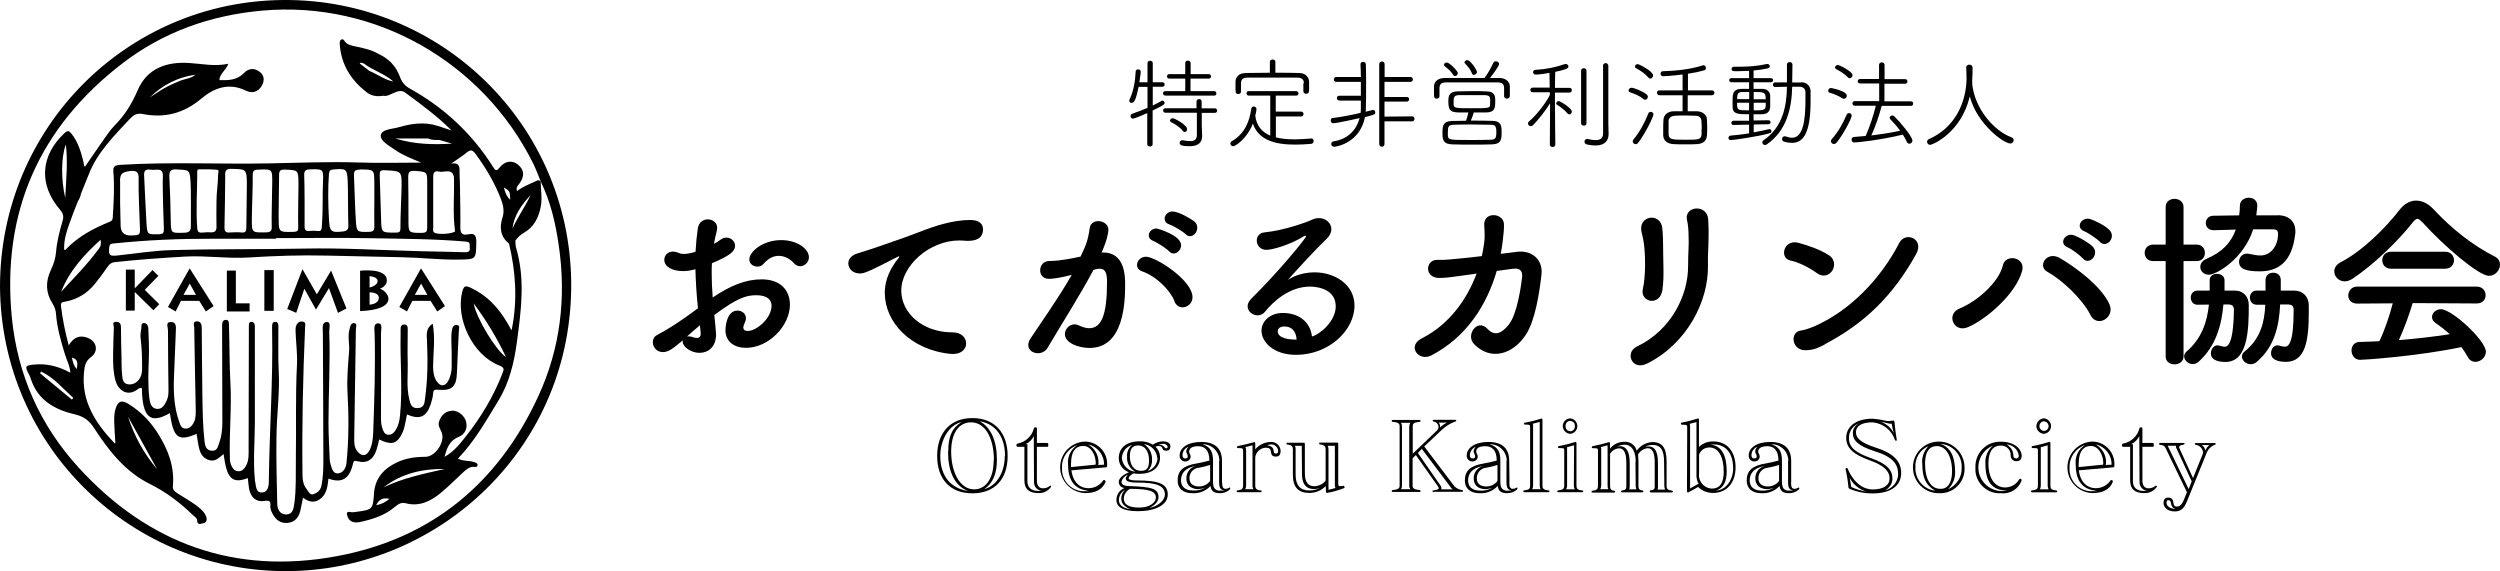 <?xml version="1.0" encoding="UTF-8"?><svg id="_レイヤー_2" xmlns="http://www.w3.org/2000/svg" width="200.02" height="45.69" viewBox="0 0 200.02 45.69"><g id="_レイヤー_2-2"><path d="m22.69,0C10.19.08.04,10.17,0,22.88c.06,12.93,10.65,23.03,23.26,22.81,12.03-.2,22.58-9.99,22.44-23.13C45.56,9.94,35.29-.08,22.69,0Zm4.25,44.5c-8.14,1.51-15.08-.99-20.65-7.09-3.08-3.37-4.88-7.41-5.34-11.97C.12,17.01,3.12,10.19,9.82,5.05c3.27-2.5,7.03-3.83,11.15-4.2C30.02.04,38.62,4.96,42.66,13.08c.23.47.41.97.61,1.46h0c.78,1.6,1.18,3.32,1.43,5.06.62,4.19.14,8.27-1.64,12.12-3.21,6.96-8.56,11.38-16.12,12.78Z"/><path d="m34.63,25.96c.2,1.17.03,2.25.02,3.33,0,.45.05.88.31,1.25.29.4.65.38.89-.05.21-.37.29-.78.29-1.2,0-.71,0-1.42-.03-2.14,0-.26,0-.5.05-.75.03-.23.16-.43.4-.4.27.04.16.28.15.46-.05,1.11-.11,2.22-.15,3.33-.04,1.16-.38,1.49-1.54,1.39-.28-.02-.35.04-.37.31-.02.29-.1.58-.19.85-.34,1.02-.87,1.26-1.9.82-.13.63-.19,1.27-.55,1.81-.38.57-.81.61-1.67.19-.08.31-.14.62-.25.92-.25.7-.75,1.02-1.45.83-.33-.09-.35-.02-.42.27-.28,1.15-.9,1.5-1.94,1.11-.07.55-.11,1.12-.54,1.53-.47.44-.97.4-1.5,0-.08.38-.13.73-.22,1.07-.14.56-.49.93-1.09.95-.63.02-.98-.39-1.21-.92-.06-.13-.1-.29-.09-.43.03-.38-.06-.48-.48-.41-.64.11-1.09-.28-1.22-.97-.05-.28-.07-.57-.1-.86-1.36.52-1.69-.1-1.94-1.92-.33.24-.6.6-1.07.5-.5-.1-.75-.45-.87-.89-.11-.4-.15-.82-.22-1.23-1.47.63-1.85.34-2.14-1.66-1.58.91-2.2.35-2.24-2-.14-.06-.24.03-.34.1-.85.64-1.57.03-1.77-.7-.19-.69-.2-1.41-.19-2.12.01-.71.03-1.42.06-2.14,0-.16-.19-.46.21-.44.31.01.36.22.36.48,0,.77.02,1.55.04,2.32.01.48,0,.97.05,1.44.03.32.06.71.5.76.41.04.73-.17.93-.51.14-.23.17-.51.17-.79,0-.8-.02-1.59-.12-2.38-.03-.24,0-.51.05-.75.04-.17-.07-.5.26-.47.24.02.3.26.31.48.03.77.07,1.55.04,2.32-.04,1.07-.09,2.14.04,3.2.05.38.13.8.58.86.45.06.65-.33.81-.67.13-.27.14-.56.14-.86-.02-1.59-.04-3.18-.04-4.78,0-.22-.22-.63.23-.64.45,0,.41.39.4.7-.05,1.23-.1,2.47-.15,3.7-.05,1.22,0,2.42.42,3.59.09.25.15.54.51.54.34,0,.52-.23.66-.5.16-.31.15-.65.15-.98-.04-2.2-.09-4.4-.12-6.6,0-.17-.15-.47.18-.5.33-.03.42.23.42.5.02,1.76.02,3.52.05,5.28.02,1.3.03,2.59.18,3.88.04.35.15.66.58.69s.48-.32.58-.61c.21-.56.26-1.13.26-1.72-.01-2.41-.01-4.82-.02-7.23v-.38c0-.23,0-.53.3-.53s.24.32.25.5c.05,1.49.03,2.98.11,4.46.12,2.03-.1,4.06-.04,6.09,0,.21.03.41.12.61.12.24.24.43.54.45.3.02.47-.17.6-.38.28-.45.24-.96.24-1.46,0-3.23.01-6.45.02-9.68,0-.18-.03-.45.22-.43.3.02.26.32.26.54v7.48c0,1.53-.15,3.06,0,4.58v.06c.1.38.04,1,.54.99.58,0,.58-.64.58-1.08.05-3.96.34-7.91.26-11.87v-.25c0-.19-.02-.43.22-.45.3-.02.28.26.28.46.01,1.17-.03,2.35.03,3.52.09,1.72-.16,3.43-.18,5.14-.03,1.8.02,3.6.06,5.4,0,.45.19.88.7.89.55,0,.61-.46.67-.89.16-1.19.1-2.38.12-3.58.04-2.51-.04-5.02.09-7.53.04-.85-.08-1.71-.11-2.57,0-.21-.03-.42.08-.61.12-.21.29-.3.53-.24s.15.27.15.41c-.17,3.94-.26,7.87-.21,11.81,0,.43.06.84.34,1.18.15.18.24.51.56.39.29-.11.53-.29.61-.65.16-.75.16-1.5.16-2.25,0-3.33-.03-6.66-.04-10,0-.34-.12-.86.33-.87.34,0,.17.51.18.78.09,2.43-.06,4.86-.06,7.29,0,.98.06,1.97.1,2.95,0,.12.03.25.07.37.1.34.2.78.62.72.36-.05.6-.38.65-.82.19-1.9.19-3.8.08-5.71-.06-1.08.05-2.17.13-3.26.04-.57-.12-1.13.02-1.69.06-.25.1-.58.4-.54.26.03.12.35.12.54-.04,2.87-.09,5.74-.13,8.6,0,.37-.02.75.22,1.08.35.47.75.46,1.01-.06.23-.46.27-.96.29-1.47.09-2.62.18-5.23.11-7.85,0-.3-.14-.83.3-.82.37,0,.21.52.21.8.02,2.26,0,4.53,0,6.79,0,.27.02.54.11.8.08.24.16.49.46.52.29.03.47-.17.61-.38.21-.34.3-.72.34-1.13.22-2.18,0-4.35.05-6.53v-.38c0-.2.02-.39.28-.4.27,0,.29.2.29.39,0,.9-.03,1.8,0,2.7.02.96-.11,1.93.12,2.88.09.38.17.75.69.72.54-.03.53-.44.58-.81.21-1.52.22-3.05.15-4.58-.02-.47-.12-.99.45-1.36l.02.05Z"/><polygon points="43.26 14.52 43.26 14.53 43.27 14.54 43.26 14.52"/><path d="m43.26,14.53c-.16-.21-.32-.06-.48.01-.49.21-.98.42-1.41.74-.12-.27.06-.42.18-.58.44-.61.4-1.11-.11-1.53-.45-.37-1.04-.31-1.47.24-.25.32-.34.23-.51-.04-1.68-2.67-3.92-4.76-6.68-6.29-.38-.21-.63-.51-.78-.93-.31-.86-.91-1.48-1.75-1.85-.49-.3-1.04-.41-1.59-.54-.34-.08-.71-.1-.99-.35-.12-.1-.17-.35-.37-.24-.15.08-.12.29-.11.46.13,1.58.92,2.8,2.14,3.75.37.29.83.37,1.31.28.36.08.64-.15.94-.26.29-.12.57-.19.83,0,1.28.95,2.58,1.89,3.72,3.04h0c-.36-.12-.73-.24-1.09-.36-1.06-.35-2.11-.2-3.14.1-.52.15-1.36.15-1.43.64-.07.45.66.84,1.12,1.16.64.45,1.38.72,2.11,1.03-1.71,0-3.39.05-5.06-.01-2.35-.08-4.69.03-7.03.07-4,.08-8-.13-12,.12-.43.03-.58.13-.54.56.1,1.17.03,2.34-.04,3.51-.01.19.01.37-.22.47-1.3.53-2.54,1.16-3.59,2.27-.03,0-.06-.02-.09-.04-.02-.8.2-1.45.42-2.06.21-.6.44-1.2.68-1.79.13-.2.21-.41.26-.64.21-.53.43-1.06.64-1.59.67-1.69,2-3.02,3.24-4.35.26-.28.55-.51,1.04-.41,1.74.35,3.29-.05,4.67-1.21,1.05-.88,2.23-1.33,3.61-.65.46.23.96.11,1.25-.39.22-.38.23-.79-.12-1.09-.42-.35-.91-.35-1.3.06-.55.58-1.24.59-1.96.57h-.01c.03-.53.53-.78.72-1.31-1.1.24-2.11,0-3.13-.06-1.82-.12-3.38.43-4.13,2.19-.46,1.08-1.04,2-1.85,2.82-.34.34-.6.75-.88,1.14-.48.68-.95,1.38-1.47,2.13-.03,0-.05-.01-.07-.02-.04-.22-.07-.39-.11-.54-.19-.73-.42-1.44-.9-2.05-.18-.22-.29-.32-.57-.06-1.93,1.8-2.08,4.12-.37,6.11.23.27.34.52.22.9-.23.8-.45,1.61-.52,2.45-.04.53-.19,1.02-.42,1.49-.43.91-.43,1.81.13,2.68.16.25.26.53.28.82.08,1.11.39,2.17.71,3.23.14.47.4.92.44,1.49-.92-.5-1.83-.74-2.82-.66-.81.07-.85.12-.49.8.06.11.11.23.14.34.55,1.72,1.93,2.48,3.52,2.85.73.17,1.15.49,1.54,1.09,1.17,1.8,2.49,3.5,4.47,4.48,1.29.64,2.41,1.49,3.44,2.49.13.13.33.22.34.42.01.43.32.26.5.23.24-.04.31-.25.24-.48-.08-.27-.25-.47-.46-.66-.55-.49-1.2-.83-1.82-1.23-.22-.14-.43-.29-.4-.58.15-1.55-.37-2.91-1.17-4.19-.6-.97-1.39-1.79-2.36-2.39-.6-.38-.89-.22-1.07.43-.1.35-.1.7-.09,1.06.02.51.05,1.03.09,1.63-.02,0-.04.02-.06.02-1.56-1.65-2.67-3.37-2.45-5.68.05-.51.11-.89.56-1.22.62-.46.47-1.24-.24-1.53-.63-.26-1.14-.08-1.54.59h0c-.29-1.07-.5-2.1-.62-3.15-.04-.32.14-.31.36-.35.96-.18,1.75-.67,2.36-1.43.36-.44.69-.89,1.01-1.36.15-.22.31-.34.59-.37,1.85-.2,3.71-.33,5.57-.44,1.72-.1,3.44.18,5.15.07,2.07-.13,4.14-.2,6.21-.15,2.01.04,4.02.08,6.02.13,1.51.03,3.01.21,4.52.19,1.44-.02,1.41,0,1.44-1.41,0-.54-.15-.72-.66-.61-.52.11-.63-.14-.62-.62.02-1.09-.02-2.18-.03-3.27,0-.29-.02-.57-.03-.86v-.33c0-.37-.07-.69-.67-.58h0c.5-.36.9-.6,1.26-.9.32-.26.48-.16.69.13.82,1.11,1.52,2.29,2.02,3.58.19.5.3,1,.13,1.52-.26.81-.16,1.52.53,2.08.53,2.25.69,4.51.21,6.89h-.04c-.13-.24-.22-.41-.32-.57-.71-1.22-1.64-2.21-2.95-2.81-.38-.17-.52-.14-.64.3-.57,2.2.84,5.11,2.95,5.93.45.17.38.32.25.66-.72,1.85-1.73,3.52-2.96,5.07-.48.6-.97,1.21-1.67,1.58.19-.67.39-1.3,1.13-1.59.49-.2.72-.64.61-1.18-.1-.5-.65-.95-1.13-.92-.53.04-.87.35-1.04.86-.12.35.1.6.21.88.29.76-.52,1.97-1.33,1.95-.78,0-1.55.11-2.26.45-1.05.49-1.75,1.28-1.83,2.49-.08,1.23-.12,1.29-1.32,1.45-.19.02-.38.07-.56.03-.34-.07-.31.12-.25.31.19.6.69.56,1.14.46.96-.22,1.89-.53,2.66-1.18.25-.21.5-.39.85-.3,1.16.31,2.08-.19,2.92-.9.6-.51,1.17-1.08,1.75-1.62.22-.2.45-.38.76-.39.13,0,.34.07.34-.16,0-.15-.19-.19-.33-.23-.39-.13-.82-.04-1.24-.27,1.33-1.38,2.24-3.01,3.21-4.59.89-1.45,1.28-3.05,1.51-4.77.34-2.53.67-5.01-.07-7.51-.05-.18-.04-.37-.06-.56.18-.26.4-.47.68-.63.8-.46,1.17-1.18,1.35-2.07.14-.69,0-1.36,0-2.04h0Zm-13.75-8.89c-.24-.19-.49-.37-.73-.56.1-.13.22-.03.33,0,.74.57,1.67.81,2.37,1.45-.72-.15-1.31-.6-1.97-.88h0Zm-13.89.35c-.35.3-.82.31-1.23.48-.42.18-.84.36-1.23.58-.41.23-.79.5-1.18.75,1.02-1,2.23-1.62,3.64-1.82h0Zm-3.05,31.55c-1.06-1.25-1.83-2.66-2.33-4.21.78,1.4,1.55,2.81,2.33,4.21Zm-6.81-5.56c-.85-.71-1.71-1.41-2.56-2.12.03-.04.07-.09.1-.13,1.03.49,1.74,1.37,2.57,2.11-.04.04-.08.09-.12.13h0Zm.38-2.45c-.28-.32-.31-.6-.39-.92.5.13.47.45.39.92Zm-.87-17.97c.16,1.37.03,2.73-.05,4.27-.35-1.48-.33-3.29.05-4.27Zm2.6,8.39c-.89,1.22-1.96,2.28-2.98,3.4.66-1.69,1.84-2.97,3.16-4.17.04.4.05.46-.18.78h0Zm25.34-6.28c.97.09.97.06.97,1.01v1.51h0c0,.67,0,1.34,0,2.01,0,.32-.07.42-.41.43-1.1,0-1.09.03-1.09-1.09s0-2.22-.02-3.33c0-.42.07-.58.56-.53h0Zm-2.41-.05c1.34.07,1.34.05,1.33,1.38,0,.4-.11,2.56-.09,3.25,0,.33-.12.36-.4.36-1.13,0-1.12.02-1.15-1.1-.03-1.17-.07-2.33-.11-3.5-.01-.31.05-.41.41-.39h0Zm-1.99-.06c1.13,0,1.13-.01,1.14,1.11v1.57h0c0,.63-.02,1.26,0,1.88.01.33-.11.42-.43.43-.96.02-.99.03-1.05-.93-.08-1.19-.09-2.38-.15-3.57-.02-.39.11-.48.49-.48h0Zm-2.48.31c.02-.23.11-.29.34-.31,1.04-.09,1.1-.06,1.15.96.03.54.02,2.88.05,3.5.01.33-.1.46-.44.5-.96.11-1.06,0-1.11-.98-.07-1.23-.09-2.45,0-3.67h.01Zm-1.54-.32c1.07-.03,1.1-.04,1.05,1.03-.05,1.19.01,2.23-.09,3.57-.02.28-.09.36-.36.33-.21-.03-.42-.02-.63,0-.31.03-.4-.1-.39-.39.01-.71,0-3.43-.03-4.07-.01-.35.1-.46.45-.47Zm-2.5,3.84c0-1.13.04-2.26.04-3.38,0-.35.09-.45.45-.44,1.08.04,1.08.02,1.1,1.08v.25c0,.42-.05,2.59-.02,3.26.01.3-.06.38-.37.39-1.19.03-1.2.04-1.19-1.16h-.01Zm-2.14.12c.01-1.17.08-2.34.07-3.5,0-.39.14-.43.46-.44,1.11-.04,1.11-.05,1.1,1.07,0,.52-.07,2.86-.04,3.5.02.37-.14.45-.48.45-1.11.02-1.12.03-1.11-1.08Zm-2.14-3.55c0-.33.14-.46.49-.45,1.21.02,1.24.02,1.25,1.23,0,1.15-.04,2.3-.04,3.46,0,.29-.06.43-.38.4-.31-.03-.63-.02-.94,0-.33.03-.44-.09-.43-.42.02-.69.06-3.5.06-4.21h0Zm-2.09-.41c.48-.01.96-.01,1.44.03.21.02.09.24.09.37,0,.71-.13,1.42-.13,2.13.01,0,.02,0,0,0,0,.67-.02,1.34,0,2,.02.39-.11.53-.49.51-.21-.02-.42,0-.63.02-.27.02-.4-.04-.42-.36-.11-1.46,0-2.92,0-4.39,0-.12-.03-.3.13-.31h0Zm-1.79.01c1.04.04,1.05.01,1.12,1.07.03.5.03,2.8.02,3.44,0,.33-.07.54-.52.55-1.09.03-1.07.07-1.09-1.03-.02-1.15-.05-2.29-.11-3.44-.02-.45.09-.62.58-.6h0Zm-2.15.01c.17.02.34.03.5.01.45-.05.57.14.55.57-.04.69.05,3.46.08,4.15.01.31-.05.44-.4.44-.91.02-.93.04-.99-.87-.08-1.27-.12-2.55-.19-3.83-.02-.35.09-.51.45-.47Zm-2.38.92c0-.62.22-.72.76-.8.62-.09.76.12.73.68-.03.65.08,3.32.11,4,.01.28-.05.44-.35.45-.13,0-.25.02-.37.02q-.81.02-.83-.78c-.04-1.19-.05-2.38-.04-3.57h-.01Zm27.68,4.84c.41.04.27.27.3.45.05.29-.06.41-.38.4-1.17-.04-2.34-.05-3.52-.08-3.14-.08-6.28-.28-9.42-.21-3.52.07-7.04.02-10.55.12-1.44.04-2.87.28-4.31.43-.66.07-.72-.02-.66-.66.03-.26.13-.28.35-.3,2.67-.28,5.35-.39,8.03-.38h4.97v-.05c2.56,0,5.11-.04,7.67.01,2.51.05,5.02.05,7.52.27Zm-.96-5.12c.04,1.44-.11,2.88.09,4.31-.3.21-1.41.26-1.66.09-.15-.11-.09-.26-.09-.4,0-1.35,0-2.71,0-4.06,0-.38.14-.5.47-.42.42.1,1.06-.32,1.2.48Zm-4.65-3.13h2.6c.29.15.6.11.9.12.33.1.67.19,1,.29-1.48.09-2.96.07-4.51-.4h0Zm-1.58,29.34c.25-.49.55-.62,1.07-.51-.34.28-.62.43-1.07.51Zm.6-1.43c1.45-1.12,3.11-1.49,4.9-1.47-1.67.38-3.34.72-4.9,1.47Zm7.21-14.71c.99,1.33,1.85,2.74,2.58,4.28-.75-.45-2.38-3.1-2.58-4.28Zm2.41-9.28c.48.27.49.29.51.98-.33-.3-.41-.63-.51-.98Zm.69,3.29c.13-1.09.74-1.91,1.45-2.68-.43.92-1.03,1.75-1.45,2.68Z"/><polygon points="12.74 24.34 11.58 23.19 12.67 22.07 12.2 21.61 10.78 23.07 10.78 21.57 10.07 21.57 10.07 24.85 10.78 24.85 10.78 23.36 12.27 24.82 12.74 24.34"/><path d="m15.17,21.48l-1.73,3.08.61.36.43-.85h1.46l.53.85.62-.43-1.91-3.01h-.01Zm-.49,2.11l.5-.9.5.9h-1Z"/><path d="m33.68,21.48l-1.73,3.08.61.36.43-.85h1.46l.53.85.62-.43-1.91-3.01h0Zm-.49,2.11l.5-.9.5.9h-1Z"/><polygon points="18.15 21.65 18.15 24.92 19.97 24.92 19.97 24.27 18.87 24.27 18.87 21.65 18.15 21.65"/><rect x="21.15" y="21.61" width=".75" height="3.26"/><polygon points="22.98 24.72 23.7 25.03 24.35 23.1 25.28 24.77 26.32 23.05 27.04 25.03 27.72 24.68 26.49 21.65 25.35 23.55 24.2 21.54 22.98 24.72"/><path d="m30.4,23.09s.55-.15.55-.66c0-1.03-2.14-.77-2.14-.77v3.23c3.08-.12,2.39-1.49,1.59-1.8Zm-.83-1c.41.05.65.18.64.42,0,.24-.36.43-.64.5v-.92Zm0,2.28v-.98c.47,0,.74.18.74.42,0,.42-.42.53-.74.57h0Z"/><path d="m55.84,24.64c-.12-1.17-.18-2.18-.2-3.1-.39.11-.71.15-.98.15-.89,0-1.51-.36-1.51-.9,0-.35.26-.66.69-.66.14,0,.3.03.47.11.12.05.24.08.39.08.32,0,.8-.12.95-.18.03-.62.09-1.23.18-1.87.08-.5.44-.72.8-.72s.75.24.75.68c0,.08-.02.15-.03.23-.09.36-.17.71-.23,1.05.21-.11.39-.23.51-.32.17-.14.33-.18.5-.18.36,0,.68.29.68.65,0,.44-.38.78-1.85,1.4-.02.27-.02.54-.02.81,0,.59.03,1.22.08,1.93,1.43-.96,2.64-1.45,3.92-1.45,1.58,0,2.26.95,2.26,2.02,0,1.69-1.69,3.46-3.52,3.46-.9,0-1.64-.47-1.64-1.43,0-.04.03-1.55.96-1.55.35,0,.68.23.68.62,0,.12-.05.26-.12.42-.06.12-.09.23-.09.3,0,.2.14.29.35.29.72,0,1.91-1.02,1.91-2.02,0-.45-.32-.84-1.21-.84s-1.57.26-3.37,1.58c.03.24.14,1.37.14,1.55,0,1.02-.63,1.48-1.33,1.48s-1.34-.5-1.34-.89c0-.05,0-.08.02-.12-.86.72-1.17.95-1.61.95-.5,0-.8-.41-.8-.8,0-.23.11-.45.35-.57.89-.47,1.87-1.11,2.83-1.82l.44-.32v-.02Zm.15,1.39c-.26.21-.63.54-1.02.89.05-.01.09-.01.14-.01.11,0,.23.03.38.08.09.03.18.05.27.05.18,0,.3-.11.3-.33v-.09l-.06-.57v-.02Zm7.5-5c-.23-.27-.68-.56-1.19-.56-.39,0-.81.17-1.22.65-.12.14-.3.21-.48.21-.32,0-.65-.21-.65-.57,0-.62,1.07-1.55,2.56-1.55,1.25,0,2.21.69,2.21,1.37,0,.39-.33.72-.69.72-.18,0-.38-.08-.54-.27Z"/><path d="m76.27,28.32h-.15c-3.27-.3-5.33-2.56-5.33-4.88,0-.59.13-1.61,1.08-2.76.04-.06.08-.11.08-.14,0-.02-.02-.03-.03-.03-.03,0-.09.03-.15.06-2.36,1.22-2.65,1.31-2.98,1.31-.56,0-.92-.39-.92-.81,0-.3.21-.63.69-.78.32-.11,1.17-.36,1.63-.53.71-.26,1.96-.65,3.45-1.23,1.11-.44,2.59-.93,3.99-.93.75,0,1.02.35,1.02.74,0,.77-.63.93-1.21.93-.11,0-.23,0-.35-.02-.12-.01-.24-.01-.36-.01-2.33,0-4.62,1.99-4.62,4.01,0,1.81,1.72,3.34,4.08,3.34.75,0,1.11.44,1.11.89,0,.42-.35.84-1.04.84h.01Z"/><path d="m85.63,22.02c-.65.17-1.32.29-1.7.29-.48,0-.71-.33-.71-.68,0-.38.26-.75.75-.75.23,0,.89,0,2.48-.35.39-.81.59-1.23.74-2.3.06-.38.36-.54.68-.54.39,0,.81.26.81.69,0,.18-.08.78-.54,1.82h.12c1.72,0,1.76,1.85,1.76,2.54,0,1.34-.06,5.1-2.85,5.1-.86,0-1.97-.39-1.97-1.11,0-.41.36-.78.78-.78.11,0,.21.03.32.08.32.15.6.23.84.23.98,0,1.43-1.05,1.43-3.69,0-.62-.09-1.07-.57-1.07-.08,0-.17,0-.27.03-.06.01-.15.04-.24.06-1.13,2.12-2.71,4.59-3.67,6.23-.18.3-.48.44-.78.44-.39,0-.77-.24-.77-.65,0-.15.04-.33.18-.53.66-1.01,2.23-3.21,3.3-5.09l-.12.03h0Zm8.34,2.08c-.33-.86-1.45-2-2.59-2.39-.27-.09-.41-.3-.41-.51,0-.32.29-.66.72-.66.77,0,3.72,1.87,3.72,3.25,0,.48-.41.8-.8.8-.26,0-.51-.15-.65-.48h.01Zm-.42-3.98c-.21-.23-.96-.72-1.26-.83-.27-.11-.38-.27-.38-.45,0-.29.27-.56.62-.56.08,0,1.97.54,1.97,1.34,0,.35-.29.66-.59.66-.12,0-.26-.04-.36-.17h0Zm1.3-1.39c-.21-.21-.96-.66-1.28-.77-.29-.09-.39-.27-.39-.47,0-.27.26-.57.62-.57.53,0,1.58.65,1.76.8.17.15.23.33.23.5,0,.35-.27.68-.59.68-.12,0-.24-.06-.35-.17h0Z"/><path d="m106.87,24.51c0-1.58-1.91-1.58-2.05-1.58-1.69,0-2.98,1.23-3.6,2-.17.21-.39.3-.6.3-.41,0-.8-.32-.8-.72,0-.2.09-.41.3-.62,2.17-2.14,4.37-4.82,4.37-4.98,0-.03-.01-.05-.04-.05s-.06.02-.11.03c-1.13.71-2.56,1.1-3.01,1.1-.51,0-.78-.38-.78-.74,0-.32.2-.62.63-.66,1.49-.14,3.39-.81,3.81-1.02.18-.09.38-.12.54-.12.56,0,.99.41.99.89,0,.24-.11.5-.35.74-1.02.98-2.18,2.26-3.13,3.31.65-.42,1.42-.6,2.15-.6,1.6,0,3.18.98,3.18,2.65,0,2.02-2.08,3.95-4.68,3.95-1.81,0-2.76-1.04-2.76-1.93,0-.81.75-1.42,1.69-1.42,1.31,0,2.21.72,2.35,1.88.65-.17,1.9-1.23,1.9-2.41Zm-4.11,1.61c-.51,0-.53.33-.53.39,0,.59,1.02.66,1.4.66h.11c-.04-.65-.38-1.05-.98-1.05Z"/><path d="m119.75,21.68c-.77,2.64-2.36,5.27-5.24,6.76-.99.51-1.99-.74-.75-1.37,2.17-1.1,3.6-3.09,4.38-5.18l-1.07.15c-.72.09-1.32.2-1.9.2-1.26,0-1.13-1.49-.15-1.45.57.03,1.22-.06,1.9-.12.57-.05,1.11-.12,1.64-.18.08-.35.13-.68.18-1.01.1-.74,0-1.2.01-1.58.04-.98,1.54-.86,1.58.03.01.36-.03.81-.11,1.45-.04.3-.09.62-.15.93.45-.06.9-.12,1.35-.17,1.14-.12,2.05.62,1.91,1.84-.17,1.49-.51,3.66-1.23,4.77-1.05,1.63-2.85,2.14-4.16.78-.71-.72.27-2.09,1.07-1.22.57.62,1.14.38,1.72-.36.65-.83.96-3,1.05-3.76.04-.36-.04-.78-.72-.69l-1.32.18h0Z"/><path d="m130.96,27.73c2.79-1.33,4.11-4.16,4.1-6.43,0-1.2.08-1.67.04-2.41,0-.38-.04-.95-.12-1.25-.29-1.17,1.61-1.36,1.69-.08.04.63.03.86.03,1.33,0,.54-.02.81-.03,1.1-.02.29-.03.62-.02,1.25.05,2.85-1.66,6.22-4.83,7.83-1.26.65-1.85-.87-.86-1.34Zm.48-4.61c.24-1.04.21-2.73.08-3.67-.04-.29-.11-.59-.18-.87-.32-1.34,1.52-1.63,1.66-.32.04.42.06.87.06,1.25,0,.59.02,1.34.03,1.93s0,1.14-.08,1.75c-.21,1.37-1.81.98-1.57-.06h0Z"/><path d="m145.38,21.86c-.63-.45-1.43-.87-2.14-1.02-.9-.2-.53-1.7.62-1.42.8.21,1.75.54,2.48,1.01.48.3.48.86.26,1.22s-.72.57-1.22.21h0Zm.65,5.68c-.51.27-.84.44-1.45.48-1.25.11-1.43-1.48-.47-1.58.3-.03.84-.24,1.16-.38,2.73-1.23,5.17-3.69,6.69-6.63.5-.95,2.02-.32,1.35.89-1.87,3.39-4.2,5.59-7.29,7.21h0Z"/><path d="m156.8,24.67c1.28-.5,3.12-2.03,3.45-3.46.21-.92,1.82-.65,1.54.45-.5,1.87-2.91,3.92-4.35,4.52-1.14.48-1.78-1.07-.63-1.51h0Zm10.46.54c-.68-1.33-2.33-2.85-3.45-3.46-.83-.45-.06-1.7.98-1.11,1.05.6,3.31,2.18,3.99,3.72.23.53-.04,1.02-.41,1.22-.36.2-.86.14-1.11-.36h0Zm-1.84-5.42c-.75-.32-.17-1.22.53-.96.39.15,1.14.56,1.48.9.59.62-.29,1.54-.78.95-.2-.23-.92-.77-1.22-.89h0Zm1.35-1.28c-.77-.3-.23-1.2.48-.98.41.14,1.16.51,1.51.86.6.6-.24,1.52-.75.96-.21-.23-.93-.72-1.24-.84h0Z"/><path d="m173.27,20.89h-.99c-.47,0-.69-.33-.69-.66s.23-.66.69-.66h.99v-3c0-.45.35-.66.71-.66s.72.23.72.66v3h1.05c.45,0,.66.33.66.66s-.21.66-.66.66h-1.05v7.63c0,.42-.36.63-.72.63s-.71-.21-.71-.63v-7.63Zm4.62,3.48c-.15,1.67-.6,3.31-1.97,4.56-.15.14-.32.2-.48.2-.36,0-.69-.3-.69-.62,0-.14.06-.27.2-.39,1.2-1.04,1.64-2.36,1.78-3.75-.35,0-.68.01-.92.01-.35,0-.53-.29-.53-.57s.18-.56.53-.56h.98v-.83c0-.35.3-.51.59-.51s.6.17.6.51v.83h.83c.69,0,1.11.5,1.11,1.16,0,2.02-.08,4.55-1.87,4.55-.18,0-1.16,0-1.16-.68,0-.32.2-.65.53-.65.04,0,.1.02.17.03.17.05.29.08.39.08.21,0,.71-.08.75-2.94,0-.32-.14-.42-.39-.44h-.45Zm4.34-7.15c.93,0,1.42.53,1.42,1.28,0,.08,0,.17-.02.26-.26,2.2-1.35,2.95-2.83,2.95-1.08,0-1.66-.18-1.66-.77,0-.33.24-.65.65-.65.06,0,.13.02.21.03.33.08.62.12.86.12.81,0,1.4-.75,1.4-1.73,0-.27-.13-.36-.38-.36h-1.61c-.74,2.33-2.92,3.63-3.54,3.63-.42,0-.69-.3-.69-.63,0-.24.15-.5.51-.65,1.21-.51,1.94-1.26,2.33-2.33-.54.02-1.72.05-1.78.05-.41,0-.62-.29-.62-.57,0-.3.21-.59.62-.59.72,0,1.39-.03,2.05-.03.03-.24.06-.51.06-.78,0-.41.36-.63.71-.63s.68.21.68.63c0,.02,0,.21-.08.78h1.71Zm.2,7.15c-.09,1.7-.44,3.37-1.88,4.59-.15.12-.32.18-.47.18-.38,0-.71-.3-.71-.62,0-.14.08-.29.23-.41,1.26-1.02,1.58-2.33,1.64-3.73h-.69c-.36,0-.54-.29-.54-.57s.18-.56.53-.56h.72v-.83c0-.41.3-.6.62-.6s.6.2.6.59h0v.84h1.07c.71,0,1.16.5,1.17,1.16v.6c0,2.24-.27,3.94-1.82,3.94-.38,0-1.2-.06-1.2-.69,0-.32.2-.63.51-.63.06,0,.12.02.18.03.17.05.3.08.41.08.29,0,.71-.23.71-2.94,0-.32-.14-.42-.41-.44h-.67Z"/><path d="m193.8,17.78c-.17-.18-.29-.27-.39-.27s-.21.09-.36.27c-1.23,1.57-3.22,3.46-4.83,4.52-.23.15-.44.21-.63.21-.48,0-.83-.39-.83-.8,0-.26.15-.53.48-.71,1.75-.9,3.61-2.74,4.76-4.23.36-.47.83-.72,1.31-.72s.96.23,1.42.72c1.48,1.58,3.09,2.85,4.88,3.76.29.15.41.39.41.65,0,.44-.38.89-.89.89-.81,0-3.64-2.42-5.32-4.29h0Zm-.77,6.49c-.27.86-.65,1.97-1.1,2.94,1.38-.11,2.76-.27,4.07-.47-.35-.32-.72-.62-1.1-.87-.23-.15-.32-.33-.32-.51,0-.32.32-.62.71-.62.89,0,3.6,2.51,3.6,3.4,0,.45-.42.81-.84.81-.24,0-.47-.12-.62-.41-.15-.27-.32-.53-.5-.77-3.52.74-7.8,1.02-8.1,1.02-.45,0-.69-.39-.69-.75,0-.33.2-.66.62-.68.53-.02,1.07-.03,1.61-.06.42-.87.81-2.03,1.07-3.03l-2.85.02c-.48,0-.71-.32-.71-.65s.24-.71.71-.71h9.56c.48,0,.72.35.72.69s-.24.66-.72.66l-5.12-.03v.02Zm-1.72-2.77c-.47,0-.71-.33-.71-.68s.24-.68.71-.68h4.32c.47,0,.71.35.71.68s-.24.68-.71.68h-4.32Z"/><path d="m91.81,9.04c-.25.11-1.03.45-1.16.45s-.2-.1-.2-.2c0-.08.04-.16.14-.19.45-.16.85-.31,1.22-.47v-1.68h-.71c-.23,1.1-.37,1.28-.57,1.28-.1,0-.18-.06-.18-.16,0-.02,0-.06.02-.1.34-.71.46-1.52.49-2.23,0-.13.1-.19.2-.19s.21.06.21.19c0,.07-.05.44-.11.84h.65v-1.53c0-.13.11-.19.21-.19s.21.06.21.19v1.53h.77c.13,0,.18.09.18.18s-.06.18-.18.18h-.77v1.5c.25-.12.49-.25.71-.37.02-.02.05-.02.06-.02.09,0,.18.09.18.18,0,.11-.11.21-.96.61v2.7c0,.12-.11.18-.22.18s-.21-.06-.21-.18v-2.51h.02Zm1.44-1.39c-.13,0-.2-.1-.2-.18s.06-.18.19-.18h1.59v-1h-1.27c-.13,0-.19-.08-.19-.18,0-.09.06-.18.19-.18h1.27v-.89c0-.13.1-.19.21-.19.1,0,.22.06.22.19v.89h1.45c.12,0,.18.09.18.18,0,.1-.06.18-.18.18h-1.46v1h1.89c.12,0,.18.09.18.18,0,.1-.06.18-.18.18h-3.89Zm2.49,1.37h-2.49c-.13,0-.19-.09-.19-.18s.06-.18.19-.18h2.48v-.54c0-.13.1-.19.21-.19s.2.06.2.18v.56h1.06c.12,0,.18.09.18.18,0,.1-.06.18-.18.18h-1.05v1l.03.8v.05c0,.38-.16.82-1.01.82-.6,0-.79-.09-.79-.27,0-.1.07-.21.2-.21h.04c.23.04.44.07.61.07.33,0,.53-.12.53-.5v-1.75l-.02-.02Zm-1.11,1.45c-.25-.33-.71-.59-.92-.69-.06-.03-.1-.08-.1-.13,0-.1.1-.19.21-.19.18,0,1.16.55,1.16.87,0,.13-.09.23-.2.23-.05,0-.11-.03-.16-.1h0Z"/><path d="m102.08,9.32v1.67c.44.11.93.16,1.48.16.42,0,.87-.03,1.34-.07h.02c.12,0,.18.1.18.21s-.06.21-.2.22c-.45.04-.88.06-1.3.06-1.61,0-2.91-.37-3.36-1.68-.45,1.17-1.38,1.81-1.58,1.81-.13,0-.22-.11-.22-.22,0-.06.03-.13.1-.17,1.06-.62,1.43-1.6,1.57-2.6.02-.14.11-.19.2-.19.11,0,.22.08.22.21,0,0-.02.24-.1.52.1.83.54,1.32,1.2,1.6v-3.2h-1.72c-.12,0-.18-.1-.18-.18,0-.1.06-.18.18-.18h3.79c.13,0,.19.1.19.18,0,.1-.06.18-.19.18h-1.63v1.28h2.03c.13,0,.19.1.19.19,0,.1-.06.2-.19.2h-2.03.01Zm2.24-2.65c0-.29-.13-.46-.53-.46h-3.96c-.39,0-.53.14-.54.45v.67c0,.13-.1.19-.22.19-.22,0-.22-.13-.22-.55v-.41c0-.37.23-.71.83-.72.68,0,1.3-.02,1.92-.02v-.87c0-.13.11-.19.22-.19s.22.06.22.19v.87c.61,0,1.22,0,1.89.02.51,0,.81.32.81.73v.53c0,.24,0,.4-.24.4-.1,0-.22-.06-.22-.19v-.65h.04Z"/><path d="m107.14,8.04c-.12,0-.18-.1-.18-.18,0-.1.06-.2.18-.2h1.74v-1.11h-1.98c-.12,0-.18-.1-.18-.19,0-.1.06-.2.18-.2h1.98c0-.41-.02-.78-.03-1v-.02c0-.13.1-.19.21-.19s.22.07.22.21c0,.26.02.77.02,1.32,0,.85,0,1.79-.02,2.13,0,.11,0,.22-.02.33.21-.05.4-.1.56-.14h.05c.1,0,.16.1.16.19,0,.16-.02.17-.82.38-.41,2.05-2.25,2.37-2.47,2.37-.15,0-.23-.11-.23-.22,0-.1.06-.19.18-.21,1.19-.18,1.85-.95,2.09-1.86-.1.02-1.79.41-2.11.41-.14,0-.2-.11-.2-.22,0-.1.05-.19.16-.2.57-.06,1.47-.23,2.23-.41.02-.13.02-.25.02-.38v-.6h-1.75,0Zm3.63,1.67v1.81c0,.14-.1.22-.21.22-.1,0-.21-.07-.21-.22v-6.39c0-.14.1-.21.21-.21s.22.07.22.21v1.03h2.07c.13,0,.19.1.19.19,0,.1-.06.2-.19.2h-2.08v1.21h1.79c.12,0,.18.09.18.18s-.06.19-.18.19h-1.79v1.2l2.22-.02c.13,0,.18.1.18.2s-.06.2-.18.2c0,0-2.22,0-2.22,0Z"/><path d="m120.34,7.05c0-.31-.15-.46-.53-.46h-4.1c-.42,0-.53.16-.54.45v.66c0,.13-.11.19-.22.19-.22,0-.22-.12-.22-.57v-.41c0-.32.25-.66.84-.67h3.2c.27-.34.56-.88.7-1.2.05-.1.13-.14.21-.14.12,0,.26.1.26.22,0,.19-.66,1.04-.73,1.12h.76c.5,0,.82.3.83.66v.78c0,.14-.12.21-.24.21-.1,0-.22-.06-.22-.19v-.64h0Zm-2.43,1.95c-.02.12-.14.43-.23.65.57,0,1.16,0,1.7.02.76,0,.76.46.76.89,0,.54,0,.96-.75.99-.5.02-1.02.02-1.53.02-.58,0-1.15,0-1.67-.02-.78-.02-.78-.46-.78-.93,0-.53.03-.93.77-.94.36,0,.73-.02,1.12-.02.06-.21.15-.49.18-.66h-.54c-.77,0-1.06-.04-1.06-.86,0-.44.03-.81.74-.83.35,0,.73-.02,1.12-.02s.79,0,1.16.02c.72,0,.73.39.73.76,0,.57-.02.91-.73.93h-.99v.02-.02Zm-1.64-3c-.21-.34-.42-.49-.69-.71-.03-.03-.05-.06-.05-.1,0-.1.1-.19.22-.19.22,0,.89.68.89.85,0,.12-.12.24-.23.24-.05,0-.1-.03-.14-.09Zm3.45,4.55c0-.51-.14-.57-.49-.57-.48,0-.99-.02-1.48-.02s-.98,0-1.42.02c-.46,0-.49.18-.49.6v.25c.02.37.12.37,1.8.37.53,0,1.09,0,1.6-.02.41,0,.48-.13.48-.62h0Zm-.49-2.42c0-.34,0-.51-.45-.52h-2.03c-.43,0-.45.2-.45.53v.22c.02.3.18.3,1.45.3,1.37,0,1.46,0,1.47-.3v-.22h0Zm-1.31-2.14c-.06,0-.12-.02-.14-.1-.14-.36-.33-.55-.58-.83-.02-.02-.03-.05-.03-.07,0-.09.11-.18.22-.18.27,0,.78.81.78.95,0,.13-.14.23-.25.23Z"/><path d="m124,8.29c-.38.62-.95,1.32-1.34,1.72-.06.06-.12.08-.18.08-.13,0-.23-.1-.23-.21,0-.06.02-.11.08-.16.49-.41,1.28-1.34,1.67-2.12v-.22h-1.37c-.13,0-.19-.09-.19-.18s.06-.19.19-.19h1.36l-.02-1.18c-.63.12-1.07.14-1.09.14-.15,0-.22-.1-.22-.2,0-.09.06-.18.19-.18.84-.05,1.61-.2,2.37-.47h.06c.11,0,.21.1.21.2,0,.18-.29.26-1.06.43,0,.13-.02.67-.02,1.28h1.16c.13,0,.19.09.19.18,0,.1-.07.2-.2.2h-1.15v.82c0,1.2.03,3.35.03,3.35,0,.12-.11.18-.22.18s-.22-.06-.22-.18l.02-3.27-.02-.02Zm1.41.78c-.22-.27-.66-.59-.84-.69-.05-.03-.06-.07-.06-.11,0-.09.09-.18.2-.18.13,0,1.05.57,1.05.84,0,.12-.1.22-.2.22-.05,0-.1-.02-.14-.07h-.01Zm1.09-3.41c0-.14.1-.2.21-.2s.22.06.22.2v4.21c0,.12-.1.18-.21.18s-.22-.06-.22-.18v-4.21Zm1.75-.39c0-.14.1-.22.22-.22.1,0,.21.07.21.22v4.55l.02.88v.02c0,.47-.24.92-1.05.92-.19,0-.41-.02-.68-.08-.14-.03-.2-.13-.2-.22,0-.11.07-.22.2-.22h.06c.24.06.45.09.64.09.36,0,.59-.14.59-.56v-5.38h-.01Z"/><path d="m131.5,7.93c-.36-.29-.69-.41-1.1-.55-.07-.02-.1-.08-.1-.14,0-.1.09-.22.22-.22.21,0,.87.26,1.22.53.07.06.1.12.1.19,0,.13-.09.24-.21.24-.04,0-.09,0-.13-.05h0Zm-.65,3.6c-.12,0-.22-.1-.22-.22,0-.05.02-.1.05-.14.51-.61.87-1.28,1.21-2.11.03-.08.1-.11.18-.11.11,0,.22.07.22.2,0,.18-.62,1.48-1.21,2.26-.07.09-.15.13-.22.13h0Zm1.04-5.32c-.3-.35-.63-.55-.99-.75-.06-.03-.09-.08-.09-.14,0-.1.1-.19.21-.19.14,0,1.24.58,1.24.9,0,.14-.1.26-.22.26-.05,0-.1-.02-.15-.08h0Zm3.14,1.41v1.28h.73c.46.02.79.27.81.65,0,.2.02.41.02.63s0,.43-.02.64c-.02.41-.27.68-.8.71-.27.02-.61.02-.94.02s-.66,0-.93-.02c-.54-.03-.81-.3-.83-.69v-.49c0-.26,0-.53.02-.76.02-.4.33-.67.8-.69h.73v-1.28h-1.85c-.13,0-.2-.1-.2-.2s.07-.19.2-.19h1.85v-1.27c-.87.11-1.48.14-1.56.14-.14,0-.2-.1-.2-.2s.06-.2.17-.2c1-.03,2.18-.14,3.17-.46.03,0,.06-.02.09-.02.12,0,.2.1.2.22,0,.08-.05.16-.15.19-.34.1-.81.2-1.29.27v1.33h1.91c.14,0,.21.1.21.19,0,.1-.07.2-.21.2h-1.93Zm1.12,2.69c0-.21,0-.42-.02-.63-.02-.26-.15-.41-.49-.42-.22,0-.5-.02-.8-.02s-.58,0-.81.02c-.37.02-.52.2-.53.41v1.06c.02.43.26.45,1.33.45s1.29,0,1.31-.46v-.41h.01Z"/><path d="m140.31,9.94v.65c.46-.08.89-.18,1.24-.26h.04c.08,0,.14.09.14.17,0,.06-.03.13-.11.15-.9.27-2.98.56-3.15.56-.13,0-.18-.09-.18-.18,0-.08.06-.17.16-.18.48-.04,1-.1,1.49-.18v-.7l-1.25.03h0c-.11,0-.17-.08-.17-.16,0-.09.06-.18.18-.18h1.24v-.52c-.88,0-1.3,0-1.32-.58v-.52c0-.56.04-.91.71-.93h.61v-.53h-1.41c-.12,0-.18-.08-.18-.16,0-.09.06-.17.18-.17h1.41v-.58c-.42.02-.8.03-1.03.03-.27,0-.37-.03-.37-.18,0-.09.06-.18.18-.18h.43c.71,0,1.51-.06,2.22-.22h.05c.1,0,.18.1.18.18,0,.07-.05.14-.17.17-.35.08-.75.14-1.13.17v.61h1.38c.12,0,.18.08.18.16,0,.09-.06.17-.18.17h-1.38v.53h.69c.41,0,.62.24.64.53v.91c-.02.35-.21.58-.65.59h-.68v.5l1.2-.02h0c.1,0,.16.08.16.16s-.06.16-.18.16l-1.19.02.02-.02Zm-.37-2.58h-.56c-.31,0-.38.19-.39.38v.19h.96v-.58h-.01Zm0,.86h-.96c0,.6.02.61.96.61v-.61Zm1.33-.28c0-.58-.13-.58-.96-.58v.58h.96Zm-.96.28v.61c.73,0,.95,0,.96-.36v-.25h-.96Zm3.79-1.64c.44,0,.75.27.76.73v.79c0,2.48-.55,3.33-1.49,3.33-.19,0-.41-.03-.64-.1-.1-.03-.15-.12-.15-.21,0-.11.07-.22.21-.22.02,0,.06,0,.09.02.18.06.35.1.5.1.88,0,1.07-1.39,1.07-3.03v-.6c0-.32-.22-.44-.46-.45h-.6c-.04,1.75-.45,3.52-2.03,4.61-.06.04-.1.05-.15.05-.12,0-.21-.1-.21-.21,0-.06.02-.12.1-.17,1.52-1.04,1.85-2.7,1.87-4.28-.34,0-.67.02-.94.02-.12,0-.18-.09-.18-.18,0-.1.06-.19.18-.19h.94v-1.43c0-.13.1-.19.22-.19.1,0,.22.06.22.19l-.02,1.44h.72v-.02Z"/><path d="m147.41,7.87c-.34-.22-.65-.34-1.01-.45-.09-.02-.13-.09-.13-.16,0-.1.09-.22.22-.22,0,0,1.27.22,1.27.62,0,.12-.1.24-.22.24-.04,0-.08,0-.13-.04h0Zm-.69,3.65c-.13,0-.23-.11-.23-.23,0-.06.02-.1.06-.15.5-.56.88-1.22,1.2-1.97.03-.08.11-.12.19-.12.1,0,.21.07.21.2,0,.24-.72,1.58-1.2,2.15-.07.08-.14.12-.22.12h-.01Zm1.13-5.33c-.29-.3-.69-.53-.93-.65-.07-.04-.1-.09-.1-.14,0-.1.1-.2.22-.2.14,0,1.18.53,1.18.81,0,.13-.11.25-.23.25-.05,0-.1-.02-.14-.06h0Zm2.7,2.28c-.18.7-.49,1.63-.83,2.37.8-.1,1.62-.23,2.31-.38-.25-.34-.53-.66-.78-.91-.04-.04-.06-.08-.06-.12,0-.1.1-.19.21-.19.05,0,.1.02.15.06.46.44,1.46,1.63,1.46,1.95,0,.14-.12.25-.24.25-.08,0-.16-.05-.21-.15-.09-.19-.19-.39-.32-.58-1.75.43-3.64.63-3.88.63-.14,0-.22-.11-.22-.22s.06-.21.19-.22c.3-.02.61-.05.94-.08.33-.75.63-1.67.81-2.42h-1.68c-.13,0-.19-.09-.19-.18,0-.1.06-.19.19-.19h1.95v-1.41h-1.52c-.13,0-.2-.09-.2-.18s.07-.18.2-.18h1.51v-1.12c0-.14.11-.21.22-.21.1,0,.22.06.22.21v1.13h1.64c.13,0,.19.1.19.18,0,.1-.06.19-.19.19h-1.65v1.41h2.11c.13,0,.19.09.19.18s-.06.18-.19.18h-2.35.02Z"/><path d="m157.79,6.71c.21,2.01,1.75,3.76,3.15,4.28.12.04.17.14.17.23,0,.13-.1.26-.27.26-.53,0-2.67-1.56-3.24-3.77-.7,2.94-3,3.88-3.17,3.88-.14,0-.25-.12-.25-.24,0-.08.04-.17.15-.22,2.89-1.3,3.01-4.24,3.01-4.9,0-.26-.02-.57-.03-.82v-.02c0-.14.13-.22.25-.22.13,0,.26.08.26.24,0,.28,0,.69-.03,1.03v.14l.02.11-.02.02Z"/><path d="m74.98,36.48c0-1.82,1.02-3.03,2.82-3.03s2.82,1.2,2.82,3.03-1.01,2.99-2.82,2.99-2.82-1.16-2.82-2.99Zm.89-.36c0-1.09.21-1.8,1.05-2.35-1.03.24-1.69,1.47-1.69,2.71,0,1.55.78,2.58,2.21,2.8-1.1-.43-1.59-1.6-1.59-3.14l.02-.02Zm3.65.7c0-1.85-.75-3.03-1.82-3.03-.93,0-1.59.76-1.6,2.33,0,1.77.77,3.03,1.82,3.03.87.02,1.58-.76,1.58-2.31l.02-.02Zm.89-.34c0-1.45-.68-2.55-2.03-2.78.91.5,1.38,1.57,1.38,3.1,0,1.11-.34,1.89-1.01,2.33,1.01-.26,1.64-1.37,1.64-2.65,0,0,.02,0,.02,0Z"/><path d="m81.97,35.75h-.53c-.07,0-.11-.03-.12-.12v-.04s.03-.1.14-.11c.61-.13,1.1-.59,1.26-1.2,0-.07.06-.09.15-.09s.09.04.09.13v1.12h.82c.08,0,.09.04.09.15s0,.16-.09.16h-.82v2.72c0,.4.2.6.49.6.19,0,.37-.06.53-.18.02-.02.04-.03.07-.04.02,0,.03,0,.04.02v.05s-.02.07-.04.09c-.24.3-.61.47-.99.44-.69,0-1.1-.3-1.1-.99v-2.72h.01Zm.75-.89c-.13.31-.37.55-.68.68h.16v2.95c0,.54.33.79.89.79h.3c-.38-.02-.67-.34-.66-.71v-.07l-.02-3.64h0Z"/><path d="m85.72,37.62c.13,1.02.73,1.44,1.36,1.44.47,0,.91-.22,1.17-.61.02-.03.05-.05.08-.05s.05,0,.07.03c.03.02.05.05.05.08v.05c-.24.6-.8.89-1.61.89-1.14-.03-2.04-.97-2.02-2.11.02-1.07.87-1.95,1.94-2.01.98-.02,1.79.75,1.82,1.73v.1c0,.16,0,.22-.09.23l-2.76.24h-.01Zm1.12,1.61c-.95-.19-1.39-.89-1.39-2.1-.06-.61.24-1.2.75-1.52-.77.27-1.27,1.01-1.23,1.82-.06.98.69,1.82,1.66,1.87h.58c-.13,0-.25-.04-.38-.08h0Zm.77-2.05c.06,0,.06-.06.06-.1,0-.68-.38-1.4-1-1.4s-.98.44-.98,1.44v.25s1.92-.19,1.92-.19Zm.72,0c.02-.77-.51-1.45-1.27-1.62.52.29.84.85.83,1.45,0,.07,0,.13-.03.19,0,0,.47-.02.47-.02Z"/><path d="m90.29,38.25c0,.12.19.19.66.19,1.81,0,2.48.29,2.48,1.13s-1.02,1.33-2.38,1.33-1.73-.44-1.73-.89.26-.81.66-.97c-.27,0-.48-.23-.47-.5,0-.29.4-.58.81-.76-.49-.16-.82-.63-.81-1.14,0-.73.54-1.33,1.66-1.33.38-.02.75.08,1.07.27.22-.16.49-.25.77-.27.4,0,.63.15.63.39s-.11.36-.35.36c-.44,0-.12-.38-.61-.38-.08,0-.16.02-.23.06.24.23.37.55.36.89,0,.71-.56,1.28-1.64,1.28-.16,0-.32,0-.48-.04-.23.14-.38.25-.38.39h-.02Zm-.58,1.62c0-.26.12-.51.31-.68-.31.16-.5.48-.5.83,0,.39.35.65.92.72-.41-.16-.73-.44-.73-.82,0,0,0-.05,0-.05Zm.35-1.59c.03-.12.1-.22.2-.3-.26.08-.46.29-.53.56,0,.29.34.35.62.35,1.77.06,2.34.19,2.34.89,0,.24-.16.59-.73.85.62-.09,1.24-.57,1.24-1.06,0-.76-.76-.96-2.24-.96-.75,0-.89-.16-.89-.33h0Zm.11-1.77c-.02-.35.13-.69.41-.91-.48.13-.81.56-.82,1.06.05.57.51,1.03,1.08,1.08-.46-.24-.73-.74-.66-1.26v.03h-.01Zm-.26,3.36c0,.47.35.74,1.24.74s1.33-.44,1.33-.79c0-.53-.53-.7-2.06-.71-.29.14-.49.43-.5.75h-.01Zm2.02-3.06c0-.66-.31-1.17-.85-1.17s-.68.33-.68.89c0,.7.34,1.14.89,1.14s.64-.34.64-.86h0Zm.66-.16c-.04-.58-.49-1.05-1.07-1.12.43.27.68.75.65,1.26.02.33-.11.66-.35.89.46-.14.78-.56.79-1.04h-.02Zm.44-1.14c-.13.02-.26.04-.38.07.58,0,.47.29.65.29.08,0,.12-.05.12-.13s-.13-.23-.32-.23h-.07Z"/><path d="m97.78,38.57c0,.38.06.54.28.54.1,0,.19-.03.27-.08.03,0,.04-.03.06-.03s.03,0,.04.05v.04s-.03.08-.06.1c-.22.18-.5.28-.78.27-.47,0-.69-.18-.74-.58-.38.41-.92.62-1.47.58-.73,0-1.16-.39-1.16-1.01,0-.81.47-1.2,1.52-1.37.35-.06.69-.14,1.02-.23,0-.85-.39-1.15-.89-1.15s-.73.17-.73.44c0,.15.12.19.12.39s-.16.39-.44.39c-.24,0-.44-.2-.44-.44v-.04c0-.6.63-1.08,1.72-1.08,1.18,0,1.67.58,1.67,1.52v1.69h.01Zm-1.86.57c-.63,0-1-.32-1-.85-.02-.48.3-.91.78-1.02-.5.09-1.21.33-1.21,1.17,0,.5.35.8.92.8.36.03.72-.05,1.03-.23-.17.07-.34.11-.52.12h0Zm-1.31-2.71c0,.14.07.25.21.25s.21-.04.21-.16c0-.2-.12-.25-.12-.39,0-.15.07-.29.19-.39-.29.1-.49.37-.49.68h0Zm2.21.77c-.29.09-.59.17-.89.22-.45.03-.79.42-.76.87h0c0,.4.29.63.76.63.35,0,.68-.16.89-.44v-1.28Zm.74-.33c0-.73-.59-1.33-1.33-1.33h-.03c.71.23.85.69.85,1.33v1.65c0,.51.14.67.44.73h.19c.09,0,.18,0,.27-.02-.31-.04-.41-.19-.41-.67v-1.68h.02Z"/><path d="m99.03,39.38c-.07,0-.08,0-.08-.07s.02-.07.07-.08c.36-.03.44-.16.44-.39v-2.75c0-.22-.04-.24-.41-.24-.05,0-.09-.03-.09-.07h0s.03-.08.07-.09c.44-.08.94-.21,1.33-.32h.02s.05.03.05.09v.49c.31-.37.76-.58,1.24-.59.41-.03.77.29.79.7h0c0,.32-.12.47-.37.47-.69,0-.1-.71-.82-.71-.43.02-.79.34-.84.77v2.26c0,.23.09.36.44.39.04,0,.07.02.07.06h0c0,.06,0,.08-.08.08h-1.84,0Zm1.17-3.75l-.55.14c.04.1.06.21.05.32v2.75c0,.11-.03.21-.08.3h.67c-.06-.09-.09-.19-.08-.3v-3.22h0Zm1.9.66c.12,0,.16-.09.16-.24-.03-.29-.29-.51-.58-.49-.11,0-.21.03-.31.06.81.14.35.67.71.67h.03-.01Z"/><path d="m107.52,38.89s.06.04.06.08c0,.03-.01.07-.04.08-.45.18-.91.31-1.39.39h0s-.05,0-.06-.08-.02-.47-.02-.47c-.34.35-.81.55-1.3.55-.89,0-1.33-.44-1.33-1.47v-2.01c0-.23-.08-.36-.44-.39-.04,0-.07,0-.07-.08s.02-.07.08-.07h1.27c.09,0,.12,0,.12.14v2.33c0,.79.36,1.01.74,1.01.36,0,.69-.16.92-.44v-2.51c0-.23-.1-.36-.44-.39-.05,0-.07,0-.07-.08s0-.07.08-.07h1.33c.09,0,.11,0,.11.14v3.14c0,.15.03.21.16.21.1,0,.21-.02.31-.04h0l-.02.03Zm-3.37-3.22h-.54c.04.1.06.2.05.3v2.01c0,.84.36,1.26,1.08,1.26.29,0,.58-.06.85-.19-.14.05-.29.07-.44.08-.48,0-.98-.21-.98-1.21l-.02-2.24h0Zm2.66,0h-.58c.04.09.06.2.06.3v3.22c.19-.05.37-.09.56-.15-.05-.1-.06-.21-.05-.32v-3.05h.01Z"/><path d="m114.69,39.38c-.05,0-.07,0-.07-.07s0-.07.1-.08c.27-.05.39-.08.39-.17,0-.05-.03-.1-.06-.14l-1.77-2.51-.26.25v2.21c0,.2.13.3.56.34.05,0,.07.02.07.08s0,.07-.08.07h-2.14c-.05,0-.08,0-.08-.07,0-.04.03-.07.07-.08.44-.05.56-.13.56-.34v-4.78c0-.21-.12-.3-.56-.34-.03,0-.07,0-.07-.08s.02-.07.08-.07h2.14c.07,0,.08,0,.08.07s-.02.07-.07.08c-.44.04-.55.14-.55.34v2.21l1.94-1.86c.08-.07.12-.17.12-.27,0-.22-.16-.41-.38-.44-.06,0-.08-.04-.08-.08s.02-.06.09-.06h1.69c.07,0,.1,0,.1.06s-.02.06-.08.08c-.38.13-.73.35-1.03.62l-1.45,1.37,2.41,3.18c.17.17.39.28.63.31.03,0,.06.03.06.06h0c0,.06,0,.08-.07.08h-2.29v.03Zm-1.93-5.29c0-.09.02-.18.08-.26h-.75c.05.07.08.16.08.26v4.8c0,.09-.03.18-.08.25h.75c-.05-.07-.09-.16-.09-.25v-4.8h0Zm1,1.82l-.32.33,1.77,2.55c.07.08.11.18.12.28,0,.03,0,.06-.03.08h.95s-.09-.05-.12-.08l-2.37-3.15h0Zm1.33-2.1c.08.03.13.2.13.34v.05c.16-.16.35-.29.55-.39h-.68Z"/><path d="m120.76,38.57c0,.38.05.54.28.54.1,0,.19-.03.27-.08.03,0,.04-.03.06-.03s.03,0,.04.05v.04s-.03.08-.06.1c-.22.18-.5.27-.78.27-.47,0-.69-.18-.74-.58-.38.41-.92.62-1.47.58-.73,0-1.16-.39-1.16-1.01,0-.81.47-1.2,1.52-1.37.35-.06.69-.14,1.03-.23,0-.85-.39-1.15-.91-1.15s-.73.17-.73.44c0,.15.12.19.12.39s-.16.39-.44.39c-.24,0-.44-.2-.44-.44v-.04c0-.6.64-1.08,1.73-1.08,1.18,0,1.67.58,1.67,1.52l.02,1.69h0Zm-1.86.57c-.63,0-.99-.32-.99-.85-.02-.48.3-.9.76-1.01-.5.09-1.21.33-1.21,1.17,0,.5.35.8.93.8.36.03.72-.05,1.03-.23-.16.06-.34.1-.51.12h0Zm-1.3-2.71c0,.14.07.25.21.25s.21-.04.21-.16c0-.2-.12-.25-.12-.39,0-.15.07-.29.19-.39-.29.1-.48.38-.49.68h0Zm2.21.77c-.29.09-.59.17-.89.22-.45.03-.79.43-.76.88h0c0,.39.28.62.76.62.35,0,.68-.16.89-.44v-1.28Zm.74-.33c0-.73-.59-1.33-1.33-1.33h-.03c.71.23.85.69.85,1.33v1.65c0,.51.14.67.44.73h.19c.09,0,.18,0,.27-.02-.31-.04-.41-.19-.41-.67v-1.68h.02Z"/><path d="m121.96,39.38c-.06,0-.08,0-.08-.07s.02-.07.07-.08c.44-.04.47-.16.47-.39v-4.64c0-.2,0-.23-.41-.23-.05,0-.09-.03-.09-.07h0s.03-.08.07-.08c.46-.08.92-.2,1.37-.34h0s.05.04.05.1v5.27c0,.23.07.35.49.39.04,0,.07.02.07.06h0c0,.06-.02.08-.08.08h-1.93Zm1.23-5.62l-.55.14c.02.06.03.12.02.18v4.76c0,.11-.02.21-.07.3h.68c-.06-.09-.08-.19-.08-.3v-5.08h0Z"/><path d="m124.68,39.38c-.06,0-.08,0-.08-.07,0-.04.02-.07.06-.07h0c.42-.05.49-.16.49-.39v-2.77c0-.22,0-.23-.41-.23-.05,0-.09-.03-.1-.08h0s.03-.08.07-.08c.46-.08.91-.2,1.36-.34h0s.06.03.06.09v3.41c0,.23.05.35.47.39.04,0,.07.02.07.06h0c0,.06-.02.08-.08.08h-1.93,0Zm.35-5.29c0-.33.27-.6.6-.62.34.03.59.33.57.67-.03.3-.26.54-.57.57-.33-.02-.59-.29-.6-.62h0Zm.97,0c.02-.2-.12-.38-.33-.41s-.38.12-.41.33v.08c-.02.2.12.38.33.41s.38-.12.41-.33v-.08Zm-.07,1.54l-.55.15s0,.11,0,.16v2.91c0,.11-.02.21-.08.3h.69c-.05-.09-.07-.2-.07-.3l.02-3.22h0Z"/><path d="m132.07,39.38c-.07,0-.08,0-.08-.07s.03-.07.07-.08c.33-.03.33-.15.33-.35v-1.86c0-.85-.2-1.16-.56-1.16-.32.03-.61.22-.77.5,0,.17.03.36.03.58v1.92c0,.23.03.34.32.38.04,0,.07.04.07.08,0,.05-.02.07-.08.07h-1.62c-.05,0-.08,0-.08-.07,0-.04.03-.07.07-.08h0c.34-.03.35-.16.35-.38v-1.83c0-.85-.23-1.16-.58-1.16-.3.02-.57.18-.72.44v2.57c0,.23.06.35.31.38.05,0,.09.02.09.08s-.03.07-.08.07h-1.72c-.07,0-.08,0-.08-.07s.03-.07.07-.08c.36-.03.44-.16.44-.38v-2.79c0-.22,0-.23-.41-.23-.05,0-.09-.04-.09-.08h0s.03-.08.07-.08c.42-.08.89-.2,1.33-.33h0s.06.03.06.09v.44c.26-.34.66-.54,1.09-.55.48-.06.93.24,1.05.71.29-.41.75-.67,1.25-.69.84,0,1.14.51,1.14,1.59v1.92c0,.23.08.33.44.38.04,0,.07.03.07.07h0s-.02.07-.08.07h-1.74l.04-.02Zm-3.45-3.75c-.18.05-.36.1-.54.14.03.1.04.21.03.31v2.77c0,.1-.03.2-.08.29h.65c-.05-.09-.07-.19-.06-.29v-3.22Zm2.25,1.33c0-.84-.3-1.38-.89-1.38-.21,0-.41.06-.6.15.08-.02.16-.03.23-.03.44,0,.78.32.78,1.33v1.83c0,.1,0,.2-.05.29h.58c-.03-.09-.05-.19-.05-.29l-.02-1.9h.02Zm2.27,0c0-.89-.24-1.36-.89-1.36-.2,0-.41.04-.6.12h.24c.44,0,.76.28.76,1.33v1.83c0,.1,0,.2-.04.29h.61c-.04-.09-.06-.19-.06-.29,0,0-.02-1.92-.02-1.92Z"/><path d="m134.99,34.21c0-.2,0-.23-.41-.23-.05,0-.09-.02-.1-.07,0-.05.02-.09.07-.1.45-.08.89-.2,1.33-.34h0s.05.04.05.1v2.19c.31-.3.73-.46,1.16-.44,1.13,0,1.77.85,1.77,2.07s-.69,2.05-1.8,2.05c-.45,0-.88-.16-1.2-.48-.28.17-.47.28-.8.44h-.03s-.06-.04-.06-.08l.02-5.12h0Zm.91,4.49c-.14-.24-.19-.52-.17-.79v-4.14l-.54.14c.03.1.04.2.03.3v4.87s.68-.38.68-.38Zm.03-.79c-.05.6.39,1.13.99,1.18h.05c.6,0,.94-.41.94-1.33,0-1.26-.44-1.96-1.15-1.96-.37,0-.7.22-.82.57v1.54h-.01Zm2.73-.49c0-1.07-.53-1.86-1.52-1.86h-.32c.95.1,1.33.89,1.33,2.16,0,.8-.26,1.33-.84,1.53.82-.05,1.36-.89,1.36-1.83h0Z"/><path d="m143.3,38.57c0,.38.05.54.28.54.1,0,.19-.03.27-.08.02-.02.04-.03.06-.03,0,0,.03,0,.05.05v.04s-.03.08-.06.1c-.22.18-.5.28-.78.27-.47,0-.69-.18-.74-.58-.38.41-.92.62-1.47.58-.73,0-1.16-.39-1.16-1.01,0-.81.47-1.2,1.52-1.37.35-.06.69-.14,1.02-.23,0-.85-.39-1.15-.89-1.15s-.73.17-.73.44c0,.15.12.19.12.39s-.16.39-.44.39c-.24,0-.44-.2-.44-.44v-.04c0-.6.63-1.08,1.72-1.08,1.18,0,1.68.58,1.68,1.52v1.69h0Zm-1.86.57c-.63,0-1-.32-1-.85-.02-.48.3-.9.76-1.01-.5.09-1.21.33-1.21,1.17,0,.5.35.8.92.8.36.03.72-.05,1.04-.23-.16.06-.34.1-.51.12h0Zm-1.31-2.71c0,.14.07.25.21.25s.21-.04.21-.16c0-.2-.12-.25-.12-.39,0-.15.07-.29.19-.39-.29.1-.49.37-.49.68h0Zm2.21.77c-.29.09-.59.17-.89.22-.45.03-.79.42-.76.87h0c0,.4.29.63.76.63.35,0,.68-.16.89-.44v-1.28Zm.74-.33c0-.73-.59-1.33-1.33-1.33h-.03c.71.23.85.69.85,1.33v1.65c0,.51.14.67.44.73h.19c.09,0,.18,0,.27-.02-.31-.04-.41-.19-.41-.67v-1.68h.02Z"/><path d="m151.76,35.22s0,.03-.04.04h-.04s-.07-.03-.07-.06c-.26-.79-.97-1.34-1.79-1.41-.92,0-1.33.32-1.33.79s.39.85,1.61,1.24c1.33.42,2.01,1.05,2.01,2.02s-.75,1.64-2.32,1.64c-.61,0-1.21-.12-1.77-.35-.07-.03-.12-.07-.13-.13-.04-.49-.12-.98-.23-1.46v-.04s.02-.04.06-.06h.04s.05,0,.07.06c.51,1.2,1.31,1.66,1.99,1.66.89,0,1.36-.34,1.36-.89s-.41-1.02-1.59-1.44c-1.3-.47-1.88-.97-1.88-1.81s.72-1.52,2.1-1.52c.41.03.81.1,1.21.19h.1c.1,0,.2-.02.3-.04h.08s.06.03.07.09c.04.44.12,1.1.19,1.48h0Zm.1,2.66c0-.89-.66-1.41-1.85-1.77-1.38-.44-1.77-.89-1.77-1.47,0-.37.24-.69.6-.8-.55.14-.92.64-.91,1.21,0,.76.55,1.17,1.73,1.59,1.33.47,1.75.97,1.75,1.66,0,.39-.24.75-.59.93.63-.15,1.07-.73,1.05-1.38v.02h0Zm-3.88.31c.06.28.12.63.13.77.38.18.79.3,1.21.37-.6-.18-1.09-.6-1.36-1.16v.02h.02Zm3.37-4.29h-.08c-.1,0-.19-.02-.29-.05-.24-.04-.52-.12-.7-.16.53.12.98.47,1.23.95-.07-.25-.13-.51-.16-.77v.02h0Z"/><path d="m155.09,39.46c-1.14,0-2.05-.95-2.04-2.09s.95-2.05,2.09-2.04c1.13,0,2.04.94,2.04,2.08.06,1.08-.77,2-1.85,2.05h-.24,0Zm-1.3-2.37c-.04-.52.14-1.03.51-1.4-.68.28-1.11.98-1.05,1.71-.04.94.65,1.75,1.58,1.86-.79-.47-1.03-1.06-1.03-2.18h0Zm2.39.61c0-1.25-.53-2.01-1.21-2.01-.6,0-.95.44-.95,1.4,0,1.28.48,2.02,1.22,2.02.6.02.94-.49.94-1.41Zm.77-.3c.04-.99-.72-1.83-1.71-1.89.81.27,1.18,1.02,1.18,2.18.04.55-.17,1.09-.58,1.46.7-.3,1.15-1,1.11-1.76h0Z"/><path d="m160.15,39.46c-1.07.09-2.01-.7-2.1-1.77v-.28c-.05-1.09.78-2.01,1.87-2.07h.17c1.09,0,1.66.59,1.66,1.12,0,.32-.16.44-.44.44-.24,0-.44-.2-.44-.44.03-.42-.29-.78-.7-.81h-.11c-.56,0-.97.41-.97,1.43,0,1.38.66,1.92,1.33,1.92.47,0,.9-.24,1.13-.65.02-.02.05-.04.08-.04h.07s.04.04.04.08v.07c-.24.65-.89,1.06-1.58,1.01h0Zm-1.3-2.34c-.05-.55.17-1.1.59-1.46-.96.4-1.41,1.51-1.01,2.47.29.7.98,1.16,1.74,1.16.15,0,.3-.02.44-.04-1.29,0-1.76-.78-1.76-2.13h0Zm2.47-.44c.13,0,.2-.08.2-.23-.07-.49-.48-.87-.98-.89.34.18.55.53.55.92,0,.11.09.19.19.19h.04Z"/><path d="m162.58,39.38c-.06,0-.08,0-.08-.07,0-.04.02-.07.06-.07h0c.44-.05.49-.16.49-.39v-2.77c0-.22,0-.23-.41-.23-.05,0-.09-.03-.1-.08h0s.03-.08.07-.08c.46-.08.91-.2,1.36-.34h.02s.06.03.06.09v3.41c0,.23.05.35.47.39.04,0,.07.02.07.08s-.02.07-.08.07h-1.95,0Zm.35-5.29c0-.33.27-.6.6-.62.34.03.59.33.57.67-.03.3-.26.54-.57.57-.33-.02-.6-.29-.61-.62h0Zm.97,0c0-.2-.16-.37-.37-.38-.2,0-.36.18-.36.38s.16.37.36.39c.21,0,.37-.18.38-.39h-.01Zm-.07,1.54l-.55.15v3.07c0,.11-.02.21-.08.3h.7c-.05-.09-.07-.2-.07-.3v-3.22h0Z"/><path d="m166.32,37.62c.13,1.02.72,1.44,1.36,1.44.47,0,.91-.23,1.17-.61.02-.03.05-.04.08-.05.03,0,.05,0,.07.03.03.02.04.05.04.08v.05c-.24.6-.8.89-1.62.89-1.14-.03-2.04-.97-2.01-2.11.03-1.07.87-1.94,1.94-2.01.98-.02,1.79.75,1.82,1.73v.1c0,.16,0,.22-.09.23l-2.75.24h-.01Zm1.14,1.61c-.95-.19-1.39-.89-1.39-2.1-.06-.61.22-1.19.74-1.52-.77.27-1.27,1.01-1.23,1.82-.06.98.69,1.82,1.66,1.87h.58c-.12-.02-.24-.04-.35-.08h-.01Zm.77-2.05c.05,0,.05-.06.05-.1,0-.68-.38-1.4-.99-1.4s-.98.44-.98,1.44v.25l1.92-.19Zm.71,0c.02-.77-.51-1.46-1.27-1.62.52.29.85.85.83,1.45,0,.07,0,.13-.03.19l.47-.02Z"/><path d="m170.42,35.75h-.53c-.07,0-.11-.03-.12-.12v-.04s.03-.1.14-.11c.61-.13,1.1-.59,1.26-1.2,0-.07.06-.09.15-.09s.09.04.09.13v1.12h.82c.08,0,.09.04.09.15s0,.16-.09.16h-.82v2.72c0,.4.2.6.49.6.19,0,.37-.06.53-.18.02-.02.04-.03.07-.04.02,0,.03,0,.04.02.02,0,.03.03.03.05,0,.04-.02.07-.05.09-.24.3-.61.47-.99.44-.69,0-1.1-.3-1.1-.99v-2.72h0Zm.75-.89c-.13.31-.37.55-.68.68h.16v2.95c0,.54.33.79.89.79h.3c-.38-.02-.67-.34-.66-.71v-.07l-.02-3.64h0Z"/><path d="m174.98,39.4l-1.73-3.58c-.08-.16-.2-.2-.44-.23-.05,0-.06,0-.06-.07s0-.08.07-.08h1.88c.06,0,.08,0,.08.06s-.03.06-.1.08c-.25.04-.33.11-.33.19,0,.03,0,.06.02.09l1.09,2.39.77-1.91s.03-.1.03-.16c-.04-.3-.27-.55-.58-.59-.04,0-.08-.04-.08-.08h0s.02-.06.08-.06h1.5c.08,0,.09,0,.09.06s0,.07-.08.08c-.32.13-.56.39-.67.72l-1.56,3.84c-.23.56-.51.77-.97.77-.54,0-.89-.32-.89-.67,0-.27.12-.44.35-.44.68,0,.23.72.71.72.16,0,.36-.04.58-.57l.22-.55h.02Zm-1.52.62c-.08,0-.12.09-.12.2,0,.3.32.49.72.49-.54-.16-.22-.69-.58-.69h-.03,0Zm1.9-1.5l-1.2-2.59c-.04-.07-.07-.15-.07-.23v-.04h-.66l.02.04,1.66,3.43.24-.61h0Zm.81-2.91c.15.1.25.26.27.44.07-.17.18-.33.33-.44h-.6Z"/></g></svg>